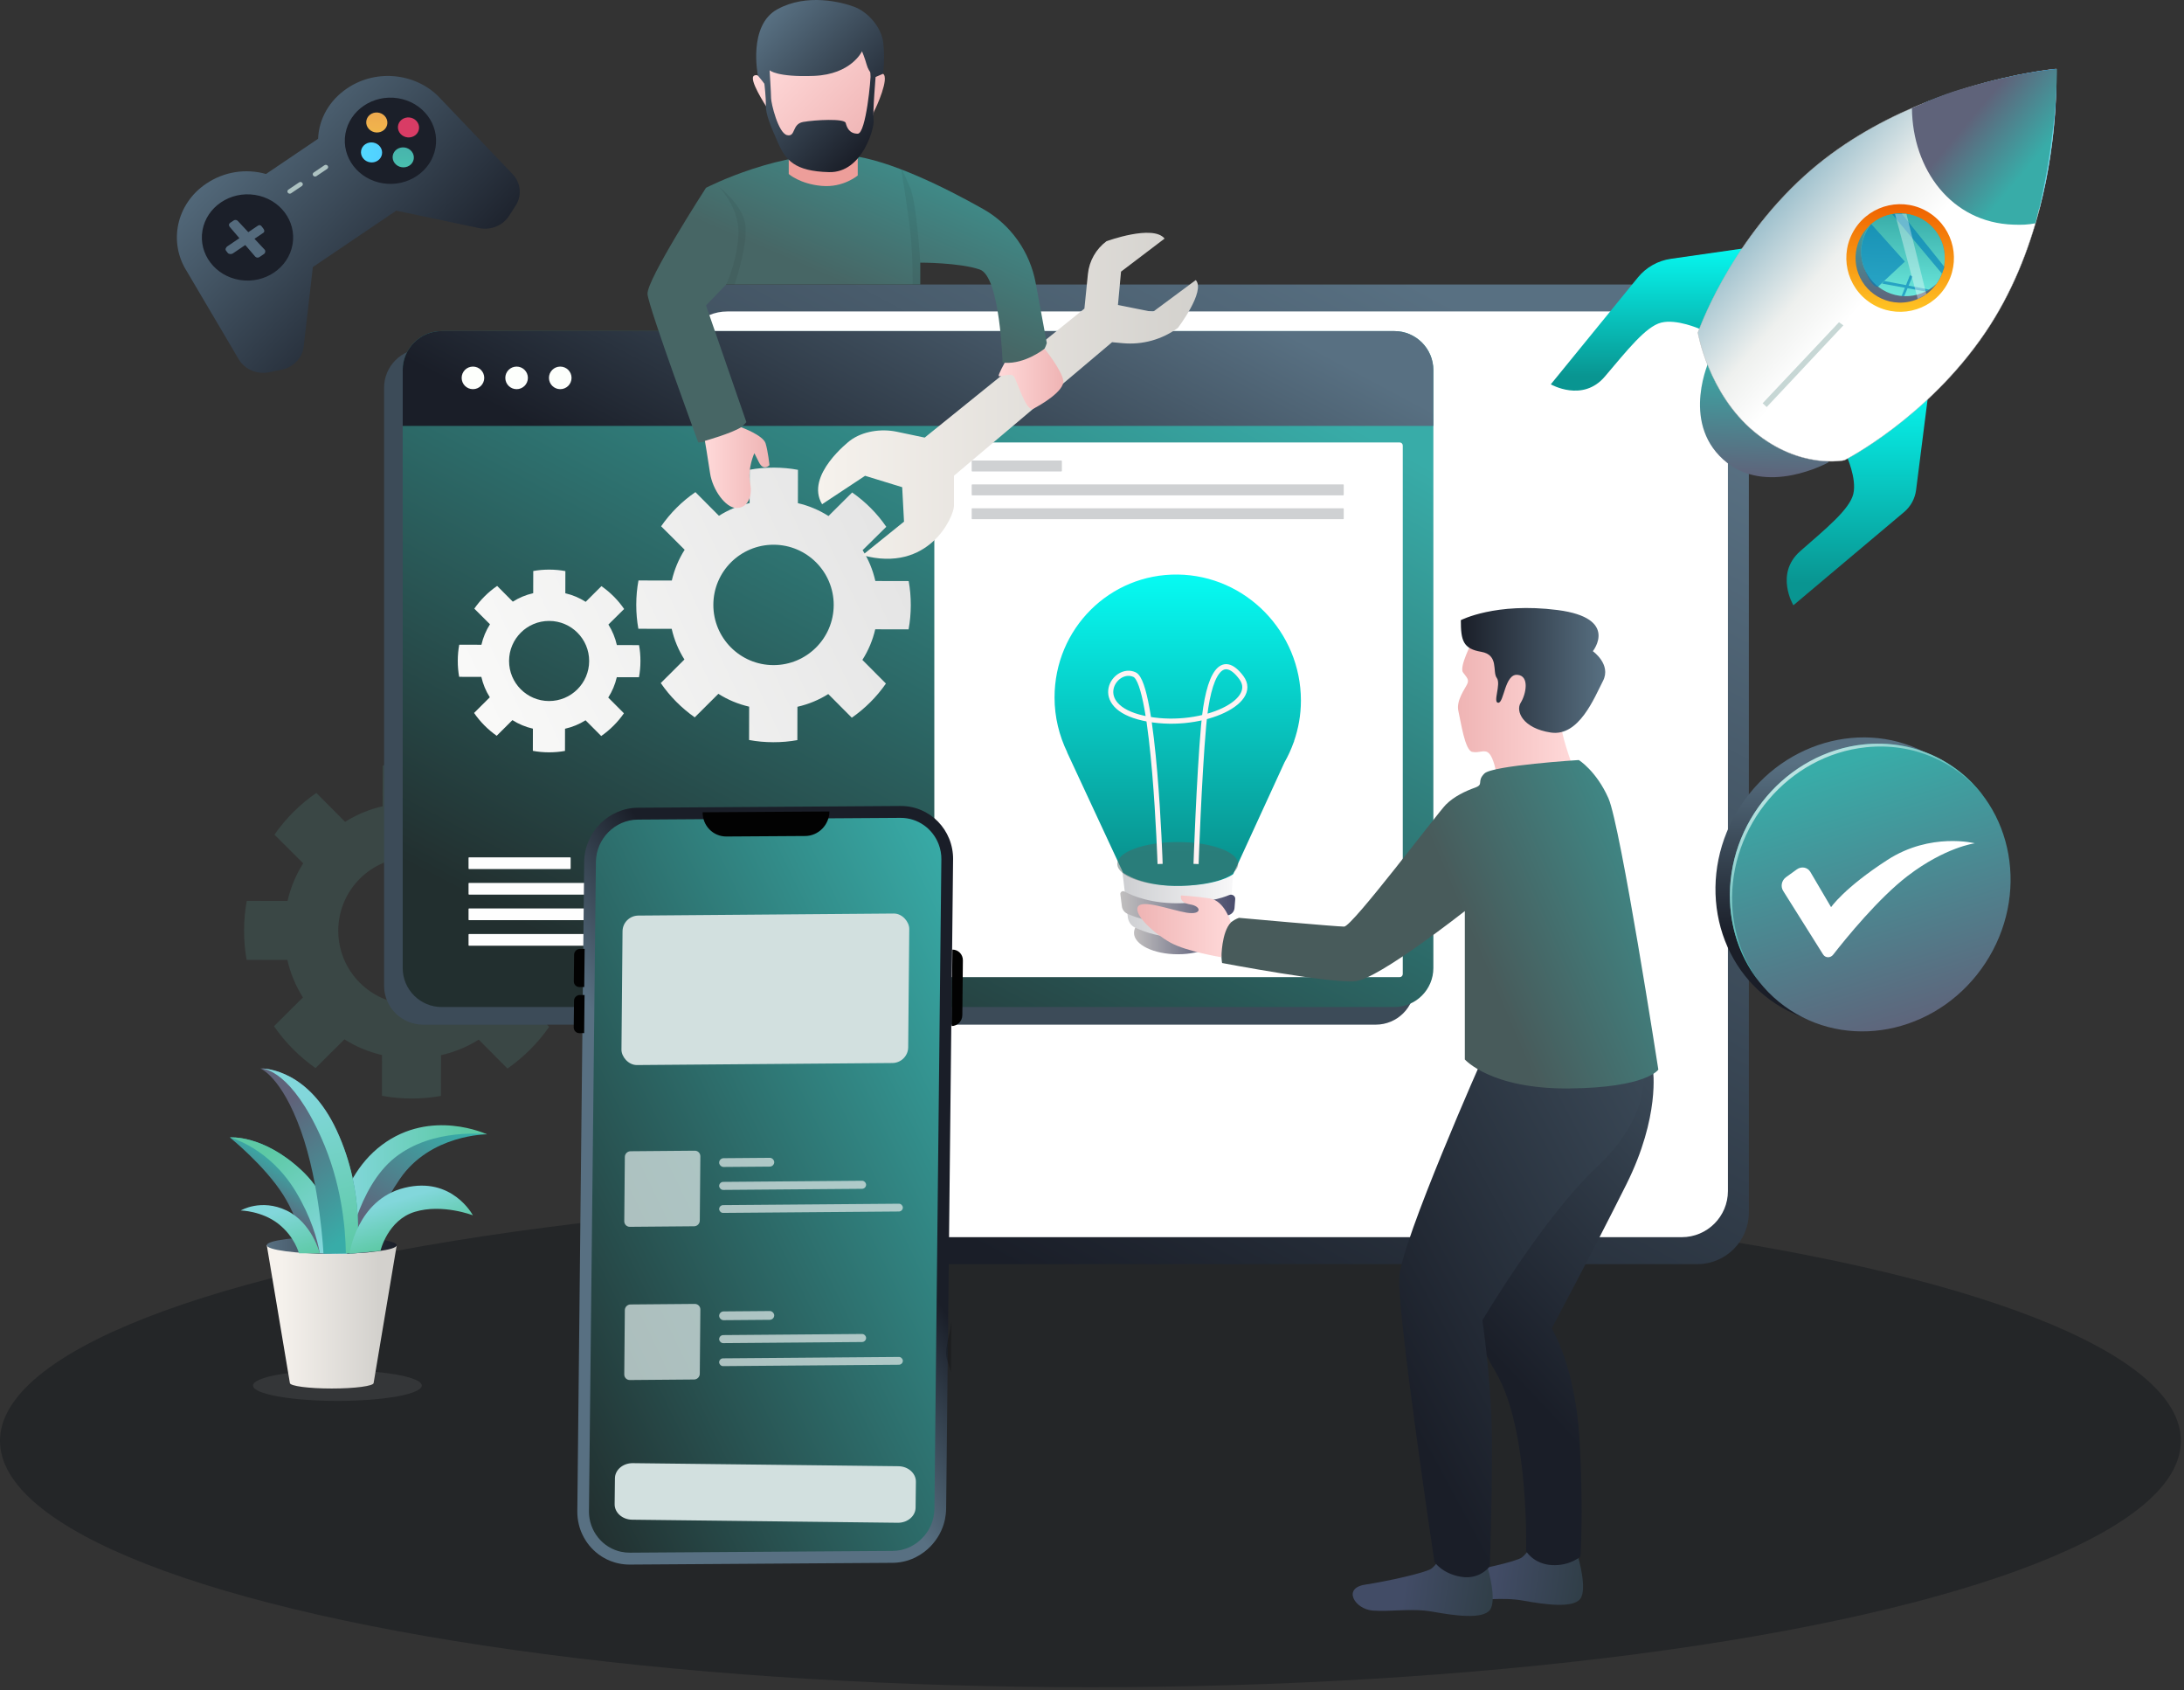 <svg width="561" height="434" viewBox="0 0 561 434" fill="none" xmlns="http://www.w3.org/2000/svg">
<rect x="0" y="0" width="561" height="434" fill="#333333" stroke="none"/>
<ellipse cx="280.1" cy="370.007" rx="280.1" ry="63.265" fill="#242628"/>
<ellipse opacity="0.1" cx="86.672" cy="355.81" rx="21.674" ry="3.936" fill="#CCCCCF"/>
<path d="M68.527 319.766L74.46 355.145C74.46 355.932 79.277 356.568 85.218 356.568C91.159 356.568 95.975 355.93 95.975 355.145L101.908 319.766H68.527Z" fill="url(#paint0_linear_97_2888)"/>
<path d="M85.218 321.974C94.436 321.974 101.908 320.986 101.908 319.767C101.908 318.547 94.436 317.559 85.218 317.559C76 317.559 68.527 318.547 68.527 319.767C68.527 320.986 76 321.974 85.218 321.974Z" fill="url(#paint1_linear_97_2888)"/>
<path d="M125.086 291.295C125.086 291.295 110.539 291.282 102.709 302.759C94.582 314.674 94.726 321.606 94.726 321.606L89.152 321.974C89.152 321.974 85.149 318.425 89.152 310.546C93.155 302.666 108.98 285.969 125.084 291.295H125.086Z" fill="url(#paint2_linear_97_2888)"/>
<path d="M85.218 321.974C85.218 321.974 85.425 303.529 98.087 294.03C110.75 284.53 125.085 291.294 125.085 291.294C125.085 291.294 111.215 289.496 101.441 297.268C91.666 305.039 89.153 321.972 89.153 321.972H85.218V321.974Z" fill="url(#paint3_linear_97_2888)"/>
<path d="M86.449 321.971L82.156 321.87L78.136 321.769C78.136 321.769 77.525 314.422 72.761 306.862C67.988 299.3 59.043 292.094 59.043 292.094C59.043 292.094 67.551 291.295 77.447 300.542C87.332 309.788 86.448 321.971 86.448 321.971H86.449Z" fill="url(#paint4_linear_97_2888)"/>
<path d="M86.45 321.971L82.157 321.87C81.48 318.133 79.862 312.497 76.051 306.127C69.202 294.664 59.045 292.094 59.045 292.094C59.045 292.094 67.553 291.295 77.449 300.542C87.334 309.788 86.45 321.971 86.45 321.971Z" fill="url(#paint5_linear_97_2888)"/>
<path d="M91.549 321.805L88.841 321.843L83.085 321.931C83.085 321.931 82.244 304.087 77.252 290.256C72.26 276.413 66.876 274.374 66.876 274.374H67.018C68.372 274.374 79.296 274.855 86.472 290.269C94.118 306.722 91.551 321.806 91.551 321.806L91.549 321.805Z" fill="url(#paint6_linear_97_2888)"/>
<path d="M91.549 321.805L88.841 321.843C88.742 315.016 87.662 303.605 82.483 292.079C74.958 275.322 68.087 274.41 67.016 274.373C68.371 274.373 79.294 274.853 86.47 290.268C94.116 306.72 91.549 321.805 91.549 321.805Z" fill="url(#paint7_linear_97_2888)"/>
<path d="M89.795 321.931C89.795 321.931 91.642 308.055 103.903 305.031C116.163 302.006 121.467 312.089 121.467 312.089C121.467 312.089 113.642 309.063 106.599 311.182C99.555 313.298 97.725 321.226 97.725 321.226L89.797 321.931H89.795Z" fill="url(#paint8_linear_97_2888)"/>
<path d="M82.157 321.868C82.157 321.868 80.132 313.973 73.601 310.85C67.07 307.727 61.845 310.85 61.845 310.85C61.845 310.85 67.232 310.945 71.478 314.258C75.723 317.571 76.784 321.842 76.784 321.842L82.155 321.868H82.157Z" fill="url(#paint9_linear_97_2888)"/>
<path d="M123.533 168.175L142.677 164.528L144.154 171.576C144.154 171.576 119.253 180.539 117.207 180.377C115.16 180.214 107.996 170.704 107.996 170.704L123.531 168.173L123.533 168.175Z" fill="#FF378F"/>
<path d="M449.224 86.306V311.381C449.224 318.695 443.287 324.632 435.972 324.632H182.826C175.512 324.632 169.574 318.695 169.574 311.381V86.309C169.574 78.995 175.512 73.058 182.826 73.058L435.97 73.058C443.284 73.058 449.222 78.995 449.222 86.309L449.224 86.306Z" fill="url(#paint10_linear_97_2888)"/>
<path d="M431.988 79.983H186.814C180.263 79.983 174.953 85.292 174.953 91.842V305.848C174.953 312.398 180.263 317.707 186.814 317.707H431.988C438.538 317.707 443.848 312.398 443.848 305.848V91.842C443.848 85.292 438.538 79.983 431.988 79.983Z" fill="white"/>
<path opacity="0.32" d="M148.171 246.684C148.629 244.254 148.861 241.711 148.867 239.109C148.872 236.509 148.652 233.963 148.205 231.531L137.744 231.508C136.961 228.058 135.61 224.775 133.751 221.83L141.174 214.498C138.301 210.308 134.633 206.626 130.456 203.733L123.032 211.122C120.096 209.248 116.878 207.886 113.43 207.087L113.453 196.626C111.022 196.169 108.479 195.937 105.877 195.931C103.277 195.926 100.731 196.146 98.298 196.593L98.275 207.053C94.825 207.835 91.597 209.186 88.653 211.045L81.263 203.623C77.073 206.496 73.39 210.164 70.497 214.34L77.886 221.706C76.013 224.642 74.651 227.917 73.851 231.364L63.39 231.341C62.932 233.771 62.7 236.314 62.694 238.917C62.689 241.516 62.909 244.062 63.356 246.495L73.817 246.517C74.6 249.967 75.951 253.194 77.81 256.138L70.386 263.527C73.26 267.717 76.872 271.343 81.049 274.292L88.472 266.904C91.408 268.777 94.683 270.139 98.131 270.939L98.108 281.399C100.539 281.856 103.082 282.088 105.684 282.094C108.284 282.099 110.83 281.879 113.263 281.433L113.286 270.972C116.736 270.19 120.02 268.839 122.965 266.98L130.354 274.403C134.545 271.473 138.171 267.862 141.064 263.685L133.675 256.263C135.548 253.327 136.91 250.109 137.71 246.661L148.171 246.684ZM105.741 257.901C95.308 257.879 86.87 249.402 86.892 238.973C86.915 228.541 95.392 220.104 105.823 220.127C116.256 220.149 124.694 228.626 124.671 239.055C124.649 249.487 116.171 257.924 105.741 257.901Z" fill="#4A716A"/>
<path d="M363.401 99.567V253.111C363.401 258.654 358.902 263.131 353.38 263.131H108.677C103.155 263.131 98.656 258.654 98.656 253.111V99.567C98.656 94.046 103.155 89.547 108.677 89.547H353.38C358.902 89.547 363.401 94.046 363.401 99.567Z" fill="#3C4B58"/>
<path d="M368.186 95.041V248.585C368.186 254.128 363.686 258.605 358.165 258.605H113.461C107.94 258.605 103.44 254.128 103.44 248.585V95.041C103.44 89.52 107.94 85.021 113.461 85.021H358.165C363.686 85.021 368.186 89.52 368.186 95.041Z" fill="url(#paint11_linear_97_2888)"/>
<path d="M368.186 95.041V109.378H103.44V95.041C103.44 89.52 107.94 85.021 113.461 85.021H358.165C363.686 85.021 368.186 89.52 368.186 95.041Z" fill="url(#paint12_linear_97_2888)"/>
<path d="M359.538 113.621H240.786C240.351 113.621 239.998 113.974 239.998 114.409V250.137C239.998 250.572 240.351 250.925 240.786 250.925H359.538C359.974 250.925 360.326 250.572 360.326 250.137V114.409C360.326 113.974 359.974 113.621 359.538 113.621Z" fill="white"/>
<path d="M121.486 99.939C123.088 99.939 124.387 98.64 124.387 97.038C124.387 95.436 123.088 94.138 121.486 94.138C119.883 94.138 118.584 95.436 118.584 97.038C118.584 98.64 119.883 99.939 121.486 99.939Z" fill="#FDFFFC"/>
<path d="M132.699 99.939C134.301 99.939 135.6 98.64 135.6 97.038C135.6 95.436 134.301 94.138 132.699 94.138C131.097 94.138 129.798 95.436 129.798 97.038C129.798 98.64 131.097 99.939 132.699 99.939Z" fill="#FDFFFC"/>
<path d="M143.911 99.939C145.514 99.939 146.813 98.64 146.813 97.038C146.813 95.436 145.514 94.138 143.911 94.138C142.309 94.138 141.01 95.436 141.01 97.038C141.01 98.64 142.309 99.939 143.911 99.939Z" fill="#FDFFFC"/>
<path d="M164.131 173.915C164.38 172.592 164.506 171.206 164.51 169.79C164.513 168.374 164.395 166.988 164.151 165.663L158.454 165.651C158.028 163.772 157.292 161.984 156.28 160.381L160.321 156.387C158.755 154.104 156.76 152.1 154.484 150.524L150.443 154.547C148.845 153.528 147.091 152.784 145.215 152.351L145.227 146.655C143.904 146.406 142.518 146.281 141.102 146.276C139.686 146.273 138.299 146.394 136.974 146.635L136.962 152.331C135.083 152.757 133.327 153.493 131.724 154.505L127.699 150.464C125.416 152.031 123.412 154.025 121.835 156.301L125.86 160.312C124.84 161.91 124.096 163.695 123.663 165.572L117.966 165.56C117.718 166.882 117.592 168.268 117.587 169.684C117.585 171.1 117.703 172.487 117.947 173.811L123.643 173.824C124.069 175.703 124.806 177.458 125.818 179.061L121.776 183.085C123.343 185.368 125.308 187.34 127.584 188.948L131.625 184.925C133.223 185.944 135.009 186.688 136.886 187.121L136.873 192.817C138.196 193.066 139.582 193.194 140.998 193.196C142.414 193.199 143.801 193.078 145.126 192.837L145.138 187.141C147.017 186.715 148.805 185.979 150.409 184.966L154.433 189.007C156.716 187.412 158.691 185.447 160.265 183.171L156.24 179.13C157.26 177.532 158.004 175.779 158.437 173.902L164.134 173.915H164.131ZM141.025 180.024C135.344 180.012 130.748 175.397 130.763 169.716C130.775 164.035 135.391 159.44 141.072 159.453C146.754 159.465 151.349 164.08 151.335 169.761C151.322 175.442 146.707 180.037 141.025 180.024Z" fill="url(#paint13_linear_97_2888)"/>
<path d="M233.383 161.621C233.758 159.632 233.948 157.551 233.952 155.421C233.957 153.293 233.776 151.21 233.411 149.219L224.85 149.2C224.21 146.377 223.104 143.69 221.583 141.28L227.658 135.279C225.306 131.849 222.304 128.836 218.886 126.468L212.811 132.515C210.409 130.982 207.775 129.868 204.953 129.213L204.972 120.652C202.983 120.278 200.902 120.088 198.772 120.083C196.645 120.079 194.561 120.259 192.57 120.625L192.551 129.185C189.728 129.826 187.087 130.931 184.677 132.453L178.63 126.378C175.201 128.73 172.188 131.732 169.82 135.149L175.867 141.178C174.334 143.581 173.219 146.261 172.565 149.082L164.004 149.064C163.629 151.053 163.439 153.134 163.435 155.264C163.43 157.391 163.611 159.475 163.976 161.466L172.537 161.484C173.177 164.308 174.283 166.949 175.804 169.358L169.729 175.405C172.081 178.835 175.037 181.802 178.454 184.216L184.529 178.169C186.932 179.702 189.612 180.817 192.434 181.471L192.415 190.032C194.404 190.407 196.485 190.596 198.615 190.601C200.745 190.606 202.826 190.425 204.817 190.06L204.835 181.499C207.659 180.858 210.346 179.753 212.756 178.231L218.803 184.306C222.232 181.908 225.199 178.953 227.567 175.535L221.52 169.46C223.053 167.057 224.168 164.423 224.822 161.602L233.383 161.621ZM198.661 170.801C190.123 170.783 183.218 163.845 183.237 155.31C183.255 146.772 190.193 139.867 198.728 139.885C207.264 139.904 214.171 146.841 214.153 155.377C214.134 163.915 207.197 170.82 198.661 170.801Z" fill="url(#paint14_linear_97_2888)"/>
<path d="M146.441 220.163H120.491C120.413 220.163 120.35 220.226 120.35 220.303V223.029C120.35 223.107 120.413 223.169 120.491 223.169H146.441C146.518 223.169 146.581 223.107 146.581 223.029V220.303C146.581 220.226 146.518 220.163 146.441 220.163Z" fill="#FEFEFE"/>
<path d="M228.42 226.728H120.491C120.413 226.728 120.351 226.791 120.351 226.868V229.594C120.351 229.672 120.413 229.735 120.491 229.735H228.42C228.497 229.735 228.56 229.672 228.56 229.594V226.868C228.56 226.791 228.497 226.728 228.42 226.728Z" fill="#FEFEFE"/>
<path d="M228.42 233.293H120.491C120.413 233.293 120.351 233.356 120.351 233.433V236.159C120.351 236.237 120.413 236.3 120.491 236.3H228.42C228.497 236.3 228.56 236.237 228.56 236.159V233.433C228.56 233.356 228.497 233.293 228.42 233.293Z" fill="#FEFEFE"/>
<path d="M228.42 239.858H120.491C120.413 239.858 120.351 239.921 120.351 239.998V242.724C120.351 242.802 120.413 242.865 120.491 242.865H228.42C228.497 242.865 228.56 242.802 228.56 242.724V239.998C228.56 239.921 228.497 239.858 228.42 239.858Z" fill="#FEFEFE"/>
<path d="M272.621 118.263H249.737C249.66 118.263 249.597 118.325 249.597 118.403V120.929C249.597 121.007 249.66 121.07 249.737 121.07H272.621C272.699 121.07 272.762 121.007 272.762 120.929V118.403C272.762 118.325 272.699 118.263 272.621 118.263Z" fill="#CFD1D3"/>
<path d="M345.023 124.392H249.738C249.661 124.392 249.598 124.455 249.598 124.532V127.059C249.598 127.136 249.661 127.199 249.738 127.199H345.023C345.1 127.199 345.163 127.136 345.163 127.059V124.532C345.163 124.455 345.1 124.392 345.023 124.392Z" fill="#CFD1D3"/>
<path d="M345.023 130.523H249.738C249.661 130.523 249.598 130.586 249.598 130.664V133.19C249.598 133.268 249.661 133.33 249.738 133.33H345.023C345.1 133.33 345.163 133.268 345.163 133.19V130.664C345.163 130.586 345.1 130.523 345.023 130.523Z" fill="#CFD1D3"/>
<path d="M278.547 79.259L279.448 70.36C279.788 67.013 281.514 63.965 284.211 61.953C284.211 61.953 296.155 57.555 299.145 61.266L287.957 69.756L287.166 78.321L296.116 80.111L307.159 71.921C309.755 74.792 302.551 84.216 302.551 84.216C298.473 87.201 293.444 88.594 288.41 88.131L285.657 87.878L245.048 122.161V129.876C245.048 132.607 238.664 147.268 221.524 142.577L232.214 133.956L231.744 125.111L222.213 122.183L211.17 129.484C206.671 122.06 218.329 113.16 218.329 113.16C221.575 110.71 226.348 110.03 230.33 110.865L237.522 112.372L278.549 79.252L278.547 79.259Z" fill="url(#paint15_linear_97_2888)"/>
<path d="M181.354 48.224C181.354 48.224 201.253 37.946 218.402 39.938C228.605 41.125 242.724 48.15 252.491 53.647C259.606 57.651 264.549 64.637 266.034 72.664L268.888 88.099C268.888 88.099 267.691 92.485 264.303 93.083C260.914 93.682 257.523 93.083 257.523 93.083C257.523 93.083 256.897 71.012 251.679 69.217C246.46 67.422 236.385 67.444 236.385 67.444V73.056H186.536L181.352 78.432L191.72 108.388C191.72 108.388 189.525 111.225 185.339 112.421C181.152 113.618 179.357 113.618 179.357 113.618C179.357 113.618 166.659 79.126 166.329 75.538C165.999 71.95 181.352 48.224 181.352 48.224H181.354Z" fill="url(#paint16_linear_97_2888)"/>
<path d="M196.542 21.92C196.542 21.92 195.325 18.647 193.727 19.408C192.129 20.169 196.618 27.017 197.227 28.005C197.835 28.995 198.672 41.622 210.619 42.536C222.566 43.449 223.935 29.603 224.544 28.537C225.152 27.47 228.501 20.016 226.827 18.95C225.152 17.884 224.315 21.156 223.935 21.08C223.556 21.004 224.012 12.025 219.217 10.504C214.424 8.982 207.499 10.275 206.585 10.504C205.671 10.733 196.313 16.591 196.313 16.591L196.542 21.917V21.92Z" fill="url(#paint17_linear_97_2888)"/>
<path d="M220.327 40.354V45.055C220.327 45.055 216.641 48.254 211.021 47.734C205.401 47.215 202.603 44.683 202.603 44.683V37.197L220.327 40.354Z" fill="#ED9E9A"/>
<path d="M221.423 13.17C221.423 13.17 218.685 19.105 209.097 19.484C199.51 19.863 197.685 18.039 197.685 18.039C197.685 18.039 198.064 23.897 198.064 25.19C198.064 26.483 199.889 34.168 202.172 34.7C204.455 35.232 203.342 31.851 206.309 31.319C209.277 30.787 216.931 30.364 217.237 31.58C217.542 32.797 218.195 34.333 220.325 34.333C222.455 34.333 223.763 19.863 223.628 18.841C223.495 17.817 224.312 17.428 224.312 17.428L224.997 18.797C224.997 18.797 224.105 29.031 224.406 30.767C224.709 32.504 221.662 44.415 212.956 44.203C204.058 43.986 201.788 41.088 199.81 36.599C197.833 32.109 196.712 29.349 196.739 27.229C196.766 25.111 196.35 21.474 196.35 21.474L194.683 19.403C194.683 19.403 192.05 6.573 199.657 2.39C207.267 -1.794 216.17 0.538 219.441 1.754C222.714 2.971 226.44 6.775 226.898 11.112C227.354 15.448 226.822 18.947 226.822 18.947L224.679 19.868C224.679 19.868 223.17 18.568 222.638 16.665C222.106 14.764 221.421 13.165 221.421 13.165L221.423 13.17Z" fill="url(#paint18_linear_97_2888)"/>
<path opacity="0.06" d="M186.538 73.056C186.538 73.056 189.521 66.73 189.686 59.85C189.851 52.967 184.442 47.791 184.442 47.791C184.442 47.791 190.998 52.639 191.488 58.047C191.981 63.455 188.703 73.056 188.703 73.056H186.538Z" fill="black"/>
<path opacity="0.06" d="M236.387 67.444C236.387 67.444 235.488 52.149 233.766 48.133C232.045 44.119 231.444 43.139 231.444 43.139C231.444 43.139 233.326 54.523 233.914 60.421C234.503 66.319 234.422 73.053 234.422 73.053H236.387V67.442V67.444Z" fill="black"/>
<path d="M258.064 93.162C258.064 93.162 256.402 96.159 256.532 96.541C256.663 96.922 259.45 95.731 260.315 96.541C261.179 97.351 263.499 105.933 265.42 104.965C267.339 103.997 273.498 100.377 273.121 97.73C272.742 95.083 268.319 89.547 268.319 89.547C268.319 89.547 263.379 93.51 258.066 93.162H258.064Z" fill="url(#paint19_linear_97_2888)"/>
<path d="M190.367 109.715C190.367 109.715 196.029 111.745 196.662 113.866C197.295 115.988 197.656 119.447 197.656 119.447C197.656 119.447 196.159 121.097 194.965 118.739L193.772 116.38C193.772 116.38 191.966 120.232 192.687 124.084C193.411 127.936 191.783 130.531 189.075 130.452C186.364 130.373 183.023 125.776 182.39 121.491C181.757 117.204 181.064 113.215 181.064 113.215C181.064 113.215 187.868 111.302 190.369 109.713L190.367 109.715Z" fill="url(#paint20_linear_97_2888)"/>
<path d="M302.525 245.054C308.733 245.054 313.765 242.591 313.765 239.553C313.765 236.514 308.733 234.051 302.525 234.051C296.317 234.051 291.285 236.514 291.285 239.553C291.285 242.591 296.317 245.054 302.525 245.054Z" fill="url(#paint21_linear_97_2888)"/>
<path d="M316.748 224.47L315.903 235.716C315.802 237.117 314.975 238.4 313.691 238.991C311.849 239.853 308.692 240.833 303.845 240.833C298.119 240.833 293.829 239.279 291.618 238.233C290.554 237.743 289.844 236.713 289.709 235.563L288.29 223.724H288.308L288.495 224.113C288.495 224.113 293.428 227.811 303.577 227.491C313.086 227.188 316.381 224.773 316.753 224.47H316.748Z" fill="url(#paint22_linear_97_2888)"/>
<path d="M332.391 190.354H332.426L332.29 190.66C331.647 192.45 330.872 194.157 329.943 195.777L316.787 224.435C316.787 224.435 316.77 224.453 316.753 224.47C316.381 224.773 313.088 227.188 303.577 227.491C293.425 227.812 288.495 224.113 288.495 224.113L288.308 223.724L274.105 193.191H274.139C272.078 188.919 270.879 184.156 270.879 179.106C270.879 161.457 285.049 147.322 302.53 147.542C319.994 147.761 334.164 162.252 334.164 179.916C334.164 183.58 333.522 187.094 332.391 190.352V190.354Z" fill="url(#paint23_linear_97_2888)"/>
<path d="M303.628 237.058C310.25 236.856 313.991 235.726 315.873 234.901C316.587 234.588 317.05 233.914 317.109 233.165L317.289 230.892C317.353 230.089 316.506 229.518 315.735 229.846C313.804 230.666 310.08 231.747 303.63 231.944C295.942 232.175 290.999 230.109 288.844 228.942C288.334 228.666 287.714 229.072 287.782 229.629L288.174 232.749C288.278 233.569 288.795 234.283 289.575 234.643C291.903 235.714 296.555 237.272 303.628 237.061V237.058Z" fill="url(#paint24_linear_97_2888)"/>
<path opacity="0.49" d="M302.52 227.491C311.09 227.491 318.038 224.971 318.038 221.862C318.038 218.753 311.09 216.233 302.52 216.233C293.95 216.233 287.002 218.753 287.002 221.862C287.002 224.971 293.95 227.491 302.52 227.491Z" fill="#4A6463"/>
<path d="M297.993 221.862C297.993 221.862 296.503 175.631 291.437 173.248C286.371 170.864 279.665 181.293 293.673 184.422C307.679 187.552 323.773 180.549 318.855 173.994C313.937 167.439 310.361 172.802 309.169 186.36C307.977 199.919 307.23 221.865 307.23 221.865" stroke="#FFF3F3" stroke-width="1.317" stroke-miterlimit="10"/>
<path d="M405.389 399.928C405.389 399.928 407.805 408.091 405.916 410.583C404.027 413.077 396.693 412.019 391.25 411.036C385.807 410.053 380.288 411.112 375.752 410.733C371.215 410.356 367.965 404.988 373.863 404.082C379.759 403.176 389.696 400.967 390.947 399.925C392.198 398.884 392.686 397.958 392.686 397.958L405.389 399.925V399.928Z" fill="url(#paint25_linear_97_2888)"/>
<path d="M382.183 402.779C382.183 402.779 384.599 410.943 382.71 413.435C380.821 415.929 373.487 414.87 368.044 413.888C362.601 412.905 357.082 413.964 352.546 413.585C348.009 413.208 344.758 407.84 350.657 406.934C356.552 406.027 366.49 403.819 367.741 402.777C368.992 401.735 369.48 400.809 369.48 400.809L382.183 402.777V402.779Z" fill="url(#paint26_linear_97_2888)"/>
<path d="M424.59 274.67C424.59 274.67 426.506 286.648 417.746 304.171C408.984 321.692 398.581 341.131 398.581 341.131C398.581 341.131 404.605 350.712 405.701 369.329C406.797 387.945 405.974 399.719 405.974 399.719C405.974 399.719 403.236 402.183 398.581 401.908C393.926 401.632 392.01 398.349 392.01 398.349C392.01 398.349 392.833 367.14 384.344 352.628C375.855 338.119 375.034 328.811 379.142 317.311C383.25 305.814 424.593 274.67 424.593 274.67H424.59Z" fill="url(#paint27_linear_97_2888)"/>
<path d="M422.126 276.131C422.126 276.131 423.768 286.922 410.078 299.791C396.387 312.657 380.781 339.055 380.781 339.055C380.781 339.055 383.246 355.367 383.246 370.972C383.246 386.576 382.699 402.181 382.699 402.181C382.699 402.181 380.234 405.74 375.306 404.92C370.378 404.097 368.462 401.088 368.462 401.088C368.462 401.088 358.879 337.299 359.426 327.991C359.973 318.683 381.056 271.218 381.056 271.218L422.128 276.133L422.126 276.131Z" fill="url(#paint28_linear_97_2888)"/>
<path d="M378.161 164.774C378.161 164.774 374.77 171.241 375.794 172.659C376.819 174.077 377.415 174.471 376.881 175.656C376.346 176.838 373.979 179.914 374.612 182.595C375.243 185.277 376.267 192.687 378.161 193.081C380.053 193.475 381.316 192.293 382.498 193.475C383.68 194.657 384.311 198.284 384.311 198.284C384.311 198.284 388.332 197.496 394.482 197.023C400.632 196.55 403.708 196.077 403.708 196.077C403.708 196.077 400.632 187.641 400.947 185.117C401.262 182.593 397.477 170.45 392.588 167.298C387.7 164.144 378.159 164.774 378.159 164.774H378.161Z" fill="url(#paint29_linear_97_2888)"/>
<path d="M375.244 159.256C375.244 164.459 375.796 166.589 380.448 167.377C385.1 168.165 383.287 172.502 384.469 174.08C385.652 175.656 383.366 180.468 384.864 180.468C386.361 180.468 386.518 173.056 389.752 173.292C392.986 173.528 391.961 178.338 390.619 180.468C389.279 182.598 391.092 187.013 398.347 188.116C405.603 189.219 409.545 179.128 411.752 174.87C413.961 170.613 409.149 167.222 409.149 167.222C409.149 167.222 416.01 158.707 400.081 156.655C384.152 154.607 375.241 159.258 375.241 159.258L375.244 159.256Z" fill="url(#paint30_linear_97_2888)"/>
<path d="M405.542 195.176C405.542 195.176 383.372 196.563 381.293 198.638C379.215 200.717 381.293 201.409 378.867 202.276C376.442 203.142 373.499 204.526 371.42 206.605C369.341 208.683 347.346 237.95 345.268 237.95C343.189 237.95 318.249 235.699 318.249 235.699C318.249 235.699 314.439 236.911 313.919 240.72C313.4 244.53 313.919 247.3 313.919 247.3C313.919 247.3 342.15 252.668 348.211 251.976C354.272 251.284 376.269 233.965 376.269 233.965V272.065C376.269 272.065 382.909 279.684 402.971 279.512C423.032 279.339 425.975 274.67 425.975 274.67C425.975 274.67 416.277 212.054 413.159 205.002C410.041 197.947 405.539 195.176 405.539 195.176H405.542Z" fill="url(#paint31_linear_97_2888)"/>
<path d="M316.172 236.871C316.172 236.871 314.581 231.289 310.727 230.712C306.875 230.136 303.363 229.944 303.363 229.944C303.363 229.944 302.74 231.771 305.72 232.251C308.702 232.732 308.798 235.041 304.757 234.367C300.718 233.695 293.214 230.808 292.253 232.924C291.29 235.039 296.583 239.836 300.718 242.101C304.853 244.367 313.753 245.82 313.753 245.82C313.753 245.82 313.734 239.469 316.172 236.869V236.871Z" fill="url(#paint32_linear_97_2888)"/>
<path d="M495.802 97.346L492.181 125.836C491.9 128.043 490.801 130.064 489.099 131.497L460.666 155.432C460.666 155.432 455.811 147.343 462.426 141.535C469.043 135.728 475.127 130.806 476.06 126.821C476.993 122.837 474.28 116.967 474.28 116.967L495.799 97.346H495.802Z" fill="url(#paint33_linear_97_2888)"/>
<path d="M455.877 62.638L429.194 66.462C425.865 66.94 422.84 68.649 420.716 71.256L398.352 98.696C398.352 98.696 406.52 103.422 412.223 96.712C417.925 90.005 422.747 83.841 426.717 82.845C430.687 81.847 436.6 84.467 436.6 84.467L455.877 62.638Z" fill="url(#paint34_linear_97_2888)"/>
<path d="M469.767 118.687C469.767 118.687 453.49 127.837 442.601 117.965C431.712 108.095 439.151 92.311 439.151 92.311L469.767 118.687Z" fill="url(#paint35_linear_97_2888)"/>
<path d="M450.609 110.876C438.793 101.059 436.138 85.427 436.138 85.427C436.138 85.427 443.839 62.97 463.558 45.122C472.347 37.167 482.397 31.474 491.905 27.419C496.574 25.425 501.12 23.826 505.319 22.544C518.061 18.668 527.652 17.745 528.133 17.705C528.14 17.705 528.158 17.705 528.158 17.705L528.133 17.727C528.16 18.311 528.864 34.395 523.876 53.621C521.198 63.971 516.874 75.221 509.907 85.47C494.96 107.464 473.78 118.189 473.78 118.189C473.78 118.189 462.424 120.69 450.607 110.871L450.609 110.876Z" fill="url(#paint36_linear_97_2888)" stroke="#B3B3B3" stroke-width="0.084" stroke-miterlimit="10"/>
<path d="M499.702 73.74C503.836 67.323 501.985 58.772 495.568 54.639C489.152 50.505 480.599 52.356 476.465 58.772C472.331 65.188 474.182 73.74 480.599 77.873C487.016 82.006 495.568 80.156 499.702 73.74Z" fill="url(#paint37_linear_97_2888)"/>
<path d="M517.954 54.076C503.477 53.604 494.383 40.795 494.263 26.446C498.932 24.452 501.126 23.829 505.325 22.547C518.067 18.67 527.659 17.748 528.139 17.707C528.147 17.707 528.164 17.707 528.164 17.707L528.139 17.73C528.167 18.313 528.871 34.397 523.883 53.624C521.972 53.983 519.988 54.142 517.954 54.076Z" fill="url(#paint38_linear_97_2888)"/>
<path d="M517.174 57.691C501.262 57.171 491.25 43.535 491.117 27.76C496.249 25.568 498.675 24.442 503.291 23.032C517.298 18.773 527.84 17.758 528.368 17.712C528.375 17.712 528.393 17.712 528.393 17.712L528.365 17.737C528.398 18.378 528.335 36.202 522.854 57.337C520.755 57.734 519.404 57.761 517.172 57.689L517.174 57.691Z" fill="url(#paint39_linear_97_2888)"/>
<path d="M472.38 82.751L452.764 103.558L453.808 104.528L473.504 83.557L472.38 82.751Z" fill="#C7D7D5"/>
<path d="M487.709 77.71C481.388 77.503 476.43 72.209 476.636 65.882C476.737 62.774 478.074 59.984 480.166 57.995C482.308 55.936 485.253 54.707 488.458 54.813C494.779 55.019 499.744 60.313 499.538 66.633C499.463 68.969 498.688 71.121 497.419 72.89C495.277 75.917 491.694 77.84 487.709 77.712V77.71Z" fill="url(#paint40_linear_97_2888)"/>
<path d="M489.134 76.055C482.813 75.849 477.855 70.555 478.062 64.227C478.137 61.899 478.901 59.763 480.166 57.993C482.308 55.934 485.252 54.705 488.458 54.81C494.779 55.016 499.744 60.311 499.538 66.631C499.463 68.966 498.688 71.118 497.418 72.888C495.276 74.939 492.332 76.161 489.137 76.055H489.134Z" fill="url(#paint41_linear_97_2888)"/>
<g opacity="0.61">
<path d="M482.428 73.607L489.305 67.174L480.673 57.538C480.673 57.538 476.518 62.189 478.69 68.353C480.862 74.514 482.431 73.607 482.431 73.607H482.428Z" fill="#007CB8"/>
<path d="M488.459 54.81L499.476 68.562L498.82 70.263L486.041 54.989L488.459 54.81Z" fill="#007CB8"/>
<path d="M489.136 76.055L491.255 70.955L490.599 70.696L488.455 76.033L489.136 76.055Z" fill="#007CB8"/>
<path d="M494.63 74.857L483.454 72.83L483.985 72.152L495.515 74.361L494.63 74.857Z" fill="#007CB8"/>
</g>
<path opacity="0.36" d="M494.808 75.53L489.705 54.921L486.768 54.934L492.614 76.784L494.808 75.53Z" fill="white"/>
<path d="M506.297 245.671C517.666 228.3 513.632 205.547 497.286 194.852C480.94 184.157 458.473 189.569 447.104 206.94C435.735 224.312 439.77 247.065 456.115 257.76C472.461 268.455 494.928 263.043 506.297 245.671Z" fill="url(#paint42_linear_97_2888)"/>
<path d="M509.998 247.285C521.367 229.913 517.332 207.16 500.986 196.465C484.641 185.77 462.173 191.182 450.804 208.554C439.436 225.925 443.47 248.678 459.816 259.373C476.162 270.068 498.629 264.656 509.998 247.285Z" fill="url(#paint43_linear_97_2888)"/>
<path d="M458.017 228.747L468.292 245.1C468.87 246.021 470.171 246.07 470.875 245.169C474.131 240.995 482.526 230.653 490.08 224.888C499.697 217.55 507.268 216.555 507.268 216.555C507.268 216.555 495.931 213.649 484.827 220.822C473.722 227.995 470.346 232.957 470.346 232.957L465.021 223.903C464.312 222.699 462.728 222.403 461.549 223.255L458.773 225.26C457.65 226.072 457.315 227.619 458.022 228.744L458.017 228.747Z" fill="white"/>
<path d="M444.955 232.356C444.064 212.061 459.466 193.944 479.358 191.895C491.455 190.649 502.427 195.633 509.369 204.296C502.469 195.183 491.224 189.881 478.786 191.161C458.895 193.21 443.492 211.324 444.384 231.623C444.734 239.574 447.531 246.681 452.004 252.261C447.866 246.797 445.29 239.963 444.955 232.354V232.356Z" fill="url(#paint44_linear_97_2888)"/>
<mask id="mask0_97_2888" style="mask-type:alpha" maskUnits="userSpaceOnUse" x="144" y="204" width="108" height="202">
<rect x="144.054" y="204.732" width="107.29" height="200.696" fill="#F2F7FF"/>
</mask>
<g mask="url(#mask0_97_2888)">
<path d="M244.815 220.73L243.032 387.391C243.019 388.348 242.915 389.283 242.728 390.185C242.634 390.639 242.512 391.075 242.377 391.51C242.3 391.728 242.229 391.948 242.153 392.161C241.685 393.434 241.03 394.618 240.23 395.688C239.83 396.227 239.392 396.733 238.921 397.207C238.457 397.677 237.948 398.113 237.426 398.522C237.075 398.785 236.707 399.039 236.328 399.278C235.951 399.511 235.564 399.73 235.168 399.928C234.57 400.227 233.943 400.476 233.304 400.685C232.875 400.819 232.442 400.94 231.995 401.033C231.1 401.225 230.17 401.327 229.233 401.331L161.796 401.78C160.801 401.788 159.826 401.683 158.893 401.483C158.735 401.45 158.588 401.419 158.432 401.374C158.262 401.332 158.093 401.285 157.924 401.238C157.221 401.03 156.54 400.768 155.894 400.455C155.568 400.291 155.251 400.122 154.947 399.943C154.804 399.861 154.661 399.773 154.525 399.686C154.229 399.501 153.943 399.293 153.658 399.084C152.789 398.424 152.002 397.656 151.317 396.815C151.043 396.473 150.782 396.127 150.545 395.753C150.182 395.203 149.86 394.628 149.577 394.021C149.195 393.217 148.898 392.37 148.688 391.491C148.419 390.378 148.284 389.223 148.294 388.034L150.061 221.358C150.137 213.719 156.325 207.473 163.872 207.425L231.308 206.977C238.855 206.929 244.898 213.092 244.821 220.731L244.815 220.73Z" fill="url(#paint45_linear_97_2888)"/>
<path d="M241.805 220.757L240.022 387.404C240.016 388.143 239.936 388.876 239.781 389.597C239.723 389.921 239.628 390.24 239.52 390.595L239.314 391.185C238.979 392.101 238.479 393.021 237.838 393.88C237.529 394.298 237.179 394.696 236.809 395.066C236.468 395.414 236.07 395.766 235.63 396.104C235.425 396.257 235.179 396.428 234.893 396.612L234.779 396.683C234.544 396.831 234.304 396.971 234.046 397.101L233.874 397.182C233.457 397.389 233.025 397.575 232.575 397.718L232.427 397.771C232.071 397.885 231.739 397.971 231.416 398.046C230.7 398.19 229.971 398.268 229.248 398.276L161.824 398.725C161.063 398.733 160.298 398.657 159.562 398.496C159.312 398.441 159.056 398.386 158.822 398.314C158.269 398.151 157.736 397.947 157.206 397.691C156.956 397.566 156.702 397.433 156.491 397.301C156.365 397.229 156.273 397.175 156.188 397.122L156.12 397.079C155.938 396.965 155.729 396.82 155.472 396.629C154.81 396.12 154.196 395.522 153.64 394.844C153.417 394.569 153.219 394.297 153.046 394.03C152.757 393.59 152.504 393.129 152.288 392.675C152.014 392.089 151.792 391.485 151.632 390.86L151.592 390.699C151.376 389.82 151.272 388.915 151.284 387.997L153.068 221.344C153.134 215.39 157.969 210.508 163.842 210.471L231.272 210.024C235.758 209.993 239.572 212.798 241.1 216.773C241.571 217.996 241.83 219.346 241.812 220.752L241.805 220.757Z" fill="url(#paint46_linear_97_2888)"/>
<rect width="73.43" height="38.501" rx="4" transform="matrix(1.003 -0.008 -0.009 0.997 159.945 235.15)" fill="#D2E0DF"/>
<g style="mix-blend-mode:multiply" opacity="0.2">
<path d="M244.095 341.473C244.174 340.851 244.273 340.117 244.407 339.287L244.271 352.379C243.605 350.317 243.149 348.797 243.072 348.239C242.876 346.878 243.463 343.983 244.089 341.472L244.095 341.473Z" fill="#020202"/>
</g>
<path d="M244.439 263.483L244.643 243.858C246.148 243.847 247.349 245.082 247.335 246.614L247.191 260.704C247.177 262.235 245.943 263.479 244.444 263.49L244.439 263.483Z" fill="#020202"/>
<path d="M150.073 253.468L148.828 253.476C148.03 253.481 147.387 252.818 147.396 251.998L147.468 245.179C147.477 244.359 148.135 243.687 148.932 243.682L150.177 243.674L150.073 253.468Z" fill="#020202"/>
<path d="M150.051 265.303L148.806 265.312C148.008 265.317 147.365 264.653 147.374 263.834L147.447 257.014C147.455 256.195 148.113 255.522 148.91 255.517L150.156 255.509L150.051 265.303Z" fill="#020202"/>
<path d="M206.825 214.682L186.588 214.813C183.186 214.835 180.45 212.048 180.485 208.592L213.052 208.385C213.017 211.841 210.226 214.666 206.824 214.688L206.825 214.682Z" fill="#020202"/>
<path d="M230.773 376.523L162.54 375.737C160.034 375.708 157.982 377.448 157.957 379.624L157.881 386.266C157.856 388.442 159.867 390.229 162.372 390.258L230.606 391.044C233.112 391.073 235.163 389.332 235.188 387.156L235.265 380.515C235.29 378.339 233.279 376.552 230.773 376.523Z" fill="#D2E0DF"/>
<g opacity="0.78">
<path d="M161.958 295.637L178.468 295.497C179.269 295.49 179.907 296.136 179.9 296.931L179.752 313.447C179.745 314.248 179.089 314.899 178.294 314.905L161.784 315.045C160.983 315.052 160.345 314.406 160.352 313.612L160.5 297.095C160.507 296.294 161.163 295.644 161.958 295.637Z" fill="#D2E0DF"/>
<rect width="14.105" height="2.261" rx="1.13" transform="matrix(1.003 -0.008 -0.009 0.997 184.737 297.43)" fill="#D2E0DF"/>
<rect width="37.635" height="2.072" rx="1.036" transform="matrix(1.003 -0.008 -0.01 0.997 184.736 303.512)" fill="#D2E0DF"/>
<rect width="47.049" height="2.004" rx="1.002" transform="matrix(1.003 -0.008 -0.009 0.997 184.735 309.481)" fill="#D2E0DF"/>
</g>
<g opacity="0.78">
<path d="M161.958 334.982L178.468 334.843C179.269 334.836 179.907 335.481 179.9 336.276L179.752 352.793C179.745 353.594 179.089 354.244 178.294 354.251L161.784 354.39C160.983 354.397 160.345 353.752 160.352 352.957L160.5 336.44C160.507 335.639 161.163 334.989 161.958 334.982Z" fill="#D2E0DF"/>
<rect width="14.105" height="2.261" rx="1.13" transform="matrix(1.003 -0.008 -0.009 0.997 184.737 336.776)" fill="#D2E0DF"/>
<rect width="37.635" height="2.072" rx="1.036" transform="matrix(1.003 -0.008 -0.01 0.997 184.736 342.857)" fill="#D2E0DF"/>
<rect width="47.049" height="2.004" rx="1.002" transform="matrix(1.003 -0.008 -0.009 0.997 184.735 348.827)" fill="#D2E0DF"/>
</g>
</g>
<path d="M131.653 44.697L113.416 25.605L113.414 25.609C107.45 18.826 96.88 17.471 89.172 22.683C84.546 25.811 81.909 30.556 81.711 35.634L68.331 44.681C63.177 43.222 57.572 44.051 52.946 47.18C45.237 52.392 43.198 62.29 48.074 69.808L48.065 69.803L61.321 92.259C62.871 94.883 66.058 96.237 69.165 95.591L72.392 94.918C75.411 94.289 77.665 91.909 78.002 89.007L80.365 68.582L101.788 54.096L123.02 58.565C126.036 59.199 129.147 57.948 130.75 55.451L132.464 52.782C134.113 50.212 133.784 46.926 131.653 44.695L131.653 44.697Z" fill="url(#paint47_linear_97_2888)"/>
<path d="M75.145 62.786C76.202 56.752 71.881 51.051 65.492 50.052C59.103 49.053 53.067 53.135 52.009 59.169C50.952 65.203 55.273 70.905 61.662 71.904C68.051 72.903 74.087 68.821 75.145 62.786Z" fill="#1B1F29"/>
<path d="M111.862 37.957C112.92 31.923 108.598 26.221 102.209 25.222C95.821 24.223 89.784 28.305 88.727 34.339C87.669 40.374 91.991 46.075 98.379 47.074C104.768 48.073 110.804 43.991 111.862 37.957Z" fill="#1B1F29"/>
<path d="M98.6 33.403C99.72 32.476 99.817 30.853 98.817 29.777C97.817 28.702 96.099 28.581 94.979 29.508C93.859 30.434 93.762 32.057 94.762 33.133C95.761 34.209 97.48 34.33 98.6 33.403Z" fill="url(#paint48_linear_97_2888)"/>
<path d="M105.907 41.785C106.691 40.589 106.286 39.005 105.001 38.246C103.717 37.488 102.04 37.842 101.255 39.038C100.471 40.234 100.876 41.818 102.16 42.577C103.445 43.335 105.122 42.981 105.907 41.785Z" fill="url(#paint49_linear_97_2888)"/>
<path d="M106.709 34.7C107.845 33.791 107.969 32.17 106.988 31.079C106.006 29.988 104.289 29.841 103.154 30.751C102.018 31.66 101.893 33.281 102.875 34.372C103.857 35.463 105.573 35.61 106.709 34.7Z" fill="url(#paint50_linear_97_2888)"/>
<path d="M97.038 41.247C98.25 40.43 98.516 38.825 97.632 37.662C96.749 36.5 95.05 36.219 93.838 37.037C92.626 37.854 92.36 39.458 93.244 40.621C94.128 41.784 95.826 42.064 97.038 41.247Z" fill="url(#paint51_linear_97_2888)"/>
<path d="M66.251 57.95L63.781 59.62L61.083 56.734C60.807 56.439 60.343 56.393 60.004 56.623L59.182 57.178C59 57.301 58.855 57.456 58.824 57.665C58.794 57.875 58.867 58.099 59.008 58.264L61.496 61.165L58.417 63.247C58.052 63.494 57.785 64.007 58.046 64.353L58.495 64.944C58.756 65.289 59.443 65.33 59.809 65.083L63.004 62.922L65.541 65.877C65.812 66.192 66.293 66.249 66.642 66.013L67.82 65.216C68.007 65.089 68.111 64.871 68.137 64.656C68.163 64.44 68.103 64.24 67.95 64.077L65.37 61.321L67.64 59.786C68.005 59.539 67.93 59.084 67.669 58.739L67.22 58.148C66.959 57.803 66.613 57.704 66.249 57.95L66.251 57.95Z" fill="#546A7C"/>
<path d="M77.672 46.973C77.867 47.23 77.808 47.585 77.541 47.765L74.775 49.632C74.508 49.812 74.133 49.751 73.938 49.494C73.743 49.237 73.802 48.882 74.069 48.702L76.834 46.835C77.102 46.655 77.477 46.717 77.672 46.973Z" fill="#ADC2C1"/>
<path d="M84.179 42.572C84.374 42.829 84.315 43.184 84.048 43.364L81.283 45.231C81.015 45.411 80.64 45.349 80.445 45.093C80.25 44.836 80.309 44.481 80.576 44.301L83.342 42.434C83.609 42.254 83.984 42.316 84.179 42.572Z" fill="#ADC2C1"/>
<defs>
<linearGradient id="paint0_linear_97_2888" x1="71.565" y1="338.167" x2="97.355" y2="338.167" gradientUnits="userSpaceOnUse">
<stop stop-color="#F6F2ED"/>
<stop offset="1" stop-color="#D3D1CD"/>
</linearGradient>
<linearGradient id="paint1_linear_97_2888" x1="68.527" y1="319.767" x2="101.908" y2="319.767" gradientUnits="userSpaceOnUse">
<stop stop-color="#587082"/>
<stop offset="1" stop-color="#1A1E28"/>
</linearGradient>
<linearGradient id="paint2_linear_97_2888" x1="115.389" y1="288.731" x2="98.647" y2="315.991" gradientUnits="userSpaceOnUse">
<stop stop-color="#38ACA8"/>
<stop offset="1" stop-color="#5F637A"/>
</linearGradient>
<linearGradient id="paint3_linear_97_2888" x1="88.846" y1="305.468" x2="119.648" y2="305.468" gradientUnits="userSpaceOnUse">
<stop stop-color="#82D7DB"/>
<stop offset="1" stop-color="#5DC9A5"/>
</linearGradient>
<linearGradient id="paint4_linear_97_2888" x1="77.056" y1="300.774" x2="70.159" y2="312.002" gradientUnits="userSpaceOnUse">
<stop stop-color="#38ACA8"/>
<stop offset="1" stop-color="#5F637A"/>
</linearGradient>
<linearGradient id="paint5_linear_97_2888" x1="85.655" y1="317.743" x2="68.503" y2="295.929" gradientUnits="userSpaceOnUse">
<stop stop-color="#82D7DB"/>
<stop offset="1" stop-color="#5DC9A5"/>
</linearGradient>
<linearGradient id="paint6_linear_97_2888" x1="93.052" y1="314.32" x2="70.761" y2="285.97" gradientUnits="userSpaceOnUse">
<stop stop-color="#38ACA8"/>
<stop offset="1" stop-color="#5F637A"/>
</linearGradient>
<linearGradient id="paint7_linear_97_2888" x1="76.682" y1="281.731" x2="89.313" y2="322.144" gradientUnits="userSpaceOnUse">
<stop stop-color="#82D7DB"/>
<stop offset="1" stop-color="#5DC9A5"/>
</linearGradient>
<linearGradient id="paint8_linear_97_2888" x1="102.516" y1="308.123" x2="105.794" y2="318.611" gradientUnits="userSpaceOnUse">
<stop stop-color="#82D7DB"/>
<stop offset="1" stop-color="#5DC9A5"/>
</linearGradient>
<linearGradient id="paint9_linear_97_2888" x1="70.255" y1="311.331" x2="74.283" y2="324.214" gradientUnits="userSpaceOnUse">
<stop stop-color="#82D7DB"/>
<stop offset="1" stop-color="#5DC9A5"/>
</linearGradient>
<linearGradient id="paint10_linear_97_2888" x1="373.575" y1="78.082" x2="246.327" y2="317.589" gradientUnits="userSpaceOnUse">
<stop stop-color="#587082"/>
<stop offset="1" stop-color="#1A1E28"/>
</linearGradient>
<linearGradient id="paint11_linear_97_2888" x1="286.261" y1="76.888" x2="186.234" y2="265.16" gradientUnits="userSpaceOnUse">
<stop stop-color="#38ACA8"/>
<stop offset="1" stop-color="#222F2F"/>
</linearGradient>
<linearGradient id="paint12_linear_97_2888" x1="263.067" y1="49.677" x2="210.476" y2="148.664" gradientUnits="userSpaceOnUse">
<stop stop-color="#587082"/>
<stop offset="1" stop-color="#1A1E28"/>
</linearGradient>
<linearGradient id="paint13_linear_97_2888" x1="225.747" y1="130.223" x2="122.315" y2="178.497" gradientUnits="userSpaceOnUse">
<stop stop-color="#E5E5E5"/>
<stop offset="1" stop-color="#F9F9F8"/>
</linearGradient>
<linearGradient id="paint14_linear_97_2888" x1="228.55" y1="141.421" x2="131.425" y2="186.746" gradientUnits="userSpaceOnUse">
<stop stop-color="#E5E5E5"/>
<stop offset="1" stop-color="#F9F9F8"/>
</linearGradient>
<linearGradient id="paint15_linear_97_2888" x1="210.136" y1="101.638" x2="307.723" y2="101.638" gradientUnits="userSpaceOnUse">
<stop stop-color="#F6F2ED"/>
<stop offset="1" stop-color="#D3D1CD"/>
</linearGradient>
<linearGradient id="paint16_linear_97_2888" x1="240.174" y1="12.233" x2="214.533" y2="71.845" gradientUnits="userSpaceOnUse">
<stop stop-color="#38ACA8"/>
<stop offset="1" stop-color="#476665"/>
</linearGradient>
<linearGradient id="paint17_linear_97_2888" x1="199.446" y1="13.377" x2="222.77" y2="36.097" gradientUnits="userSpaceOnUse">
<stop stop-color="#FFD9D9"/>
<stop offset="1" stop-color="#EFB4B4"/>
</linearGradient>
<linearGradient id="paint18_linear_97_2888" x1="195.727" y1="5.881" x2="225.769" y2="35.142" gradientUnits="userSpaceOnUse">
<stop stop-color="#587082"/>
<stop offset="1" stop-color="#1A1E28"/>
</linearGradient>
<linearGradient id="paint19_linear_97_2888" x1="256.525" y1="97.294" x2="273.136" y2="97.294" gradientUnits="userSpaceOnUse">
<stop stop-color="#FFD9D9"/>
<stop offset="1" stop-color="#EFB4B4"/>
</linearGradient>
<linearGradient id="paint20_linear_97_2888" x1="181.062" y1="120.087" x2="197.656" y2="120.087" gradientUnits="userSpaceOnUse">
<stop stop-color="#FFD9D9"/>
<stop offset="1" stop-color="#EFB4B4"/>
</linearGradient>
<linearGradient id="paint21_linear_97_2888" x1="291.285" y1="239.553" x2="313.765" y2="239.553" gradientUnits="userSpaceOnUse">
<stop stop-color="#C1BFBF"/>
<stop offset="1" stop-color="#494C6C"/>
</linearGradient>
<linearGradient id="paint22_linear_97_2888" x1="288.288" y1="232.281" x2="316.748" y2="232.281" gradientUnits="userSpaceOnUse">
<stop stop-color="#CDCED1"/>
<stop offset="1" stop-color="#F8F8F9"/>
</linearGradient>
<linearGradient id="paint23_linear_97_2888" x1="302.52" y1="144.453" x2="302.52" y2="219.715" gradientUnits="userSpaceOnUse">
<stop stop-color="#06FFF7"/>
<stop offset="1" stop-color="#099591"/>
</linearGradient>
<linearGradient id="paint24_linear_97_2888" x1="287.775" y1="232.966" x2="317.291" y2="232.966" gradientUnits="userSpaceOnUse">
<stop stop-color="#C1BFBF"/>
<stop offset="1" stop-color="#494C6C"/>
</linearGradient>
<linearGradient id="paint25_linear_97_2888" x1="405.743" y1="407.682" x2="384.002" y2="404.323" gradientUnits="userSpaceOnUse">
<stop stop-color="#313F49"/>
<stop offset="1" stop-color="#424C66"/>
</linearGradient>
<linearGradient id="paint26_linear_97_2888" x1="382.537" y1="410.534" x2="360.796" y2="407.174" gradientUnits="userSpaceOnUse">
<stop stop-color="#313F49"/>
<stop offset="1" stop-color="#424C66"/>
</linearGradient>
<linearGradient id="paint27_linear_97_2888" x1="534.689" y1="284.97" x2="422.652" y2="390.142" gradientUnits="userSpaceOnUse">
<stop stop-color="#587082"/>
<stop offset="1" stop-color="#1A1E28"/>
</linearGradient>
<linearGradient id="paint28_linear_97_2888" x1="492.171" y1="214.971" x2="328.692" y2="303.186" gradientUnits="userSpaceOnUse">
<stop stop-color="#587082"/>
<stop offset="1" stop-color="#1A1E28"/>
</linearGradient>
<linearGradient id="paint29_linear_97_2888" x1="403.71" y1="181.502" x2="374.506" y2="181.502" gradientUnits="userSpaceOnUse">
<stop stop-color="#FFD9D9"/>
<stop offset="1" stop-color="#EFB4B4"/>
</linearGradient>
<linearGradient id="paint30_linear_97_2888" x1="412.331" y1="172.164" x2="375.241" y2="172.164" gradientUnits="userSpaceOnUse">
<stop stop-color="#587082"/>
<stop offset="1" stop-color="#1A1E28"/>
</linearGradient>
<linearGradient id="paint31_linear_97_2888" x1="456.913" y1="205.638" x2="377.785" y2="239.641" gradientUnits="userSpaceOnUse">
<stop stop-color="#38ACA8"/>
<stop offset="1" stop-color="#485B5B"/>
</linearGradient>
<linearGradient id="paint32_linear_97_2888" x1="316.172" y1="237.883" x2="292.14" y2="237.883" gradientUnits="userSpaceOnUse">
<stop stop-color="#FFD9D9"/>
<stop offset="1" stop-color="#EFB4B4"/>
</linearGradient>
<linearGradient id="paint33_linear_97_2888" x1="477.374" y1="95.105" x2="477.374" y2="149.77" gradientUnits="userSpaceOnUse">
<stop stop-color="#06FFF7"/>
<stop offset="1" stop-color="#099591"/>
</linearGradient>
<linearGradient id="paint34_linear_97_2888" x1="427.113" y1="61.185" x2="427.113" y2="96.639" gradientUnits="userSpaceOnUse">
<stop stop-color="#06FFF7"/>
<stop offset="1" stop-color="#099591"/>
</linearGradient>
<linearGradient id="paint35_linear_97_2888" x1="453.838" y1="92.862" x2="452.868" y2="122.559" gradientUnits="userSpaceOnUse">
<stop stop-color="#38ACA8"/>
<stop offset="1" stop-color="#5F637A"/>
</linearGradient>
<linearGradient id="paint36_linear_97_2888" x1="489.968" y1="64.862" x2="464.481" y2="42.444" gradientUnits="userSpaceOnUse">
<stop stop-color="white"/>
<stop offset="0.39" stop-color="#EEF0EE"/>
<stop offset="1" stop-color="#9CBFCC"/>
</linearGradient>
<linearGradient id="paint37_linear_97_2888" x1="488.554" y1="52.511" x2="487.652" y2="80.134" gradientUnits="userSpaceOnUse">
<stop stop-color="#EF6100"/>
<stop offset="1" stop-color="#FFC524"/>
</linearGradient>
<linearGradient id="paint38_linear_97_2888" x1="523.087" y1="39.209" x2="509.332" y2="27.608" gradientUnits="userSpaceOnUse">
<stop stop-color="#66D5EA"/>
<stop offset="0.56" stop-color="#0087E7"/>
<stop offset="1" stop-color="#067CB7"/>
</linearGradient>
<linearGradient id="paint39_linear_97_2888" x1="522.52" y1="41.167" x2="507.678" y2="28.651" gradientUnits="userSpaceOnUse">
<stop stop-color="#38ACA8"/>
<stop offset="1" stop-color="#5F637A"/>
</linearGradient>
<linearGradient id="paint40_linear_97_2888" x1="488.483" y1="54.876" x2="487.735" y2="77.776" gradientUnits="userSpaceOnUse">
<stop stop-color="#38ACA8"/>
<stop offset="1" stop-color="#5F637A"/>
</linearGradient>
<linearGradient id="paint41_linear_97_2888" x1="489.169" y1="54.898" x2="488.477" y2="76.1" gradientUnits="userSpaceOnUse">
<stop stop-color="#38ACA8"/>
<stop offset="1" stop-color="#6BE8DC"/>
</linearGradient>
<linearGradient id="paint42_linear_97_2888" x1="476.543" y1="195.821" x2="476.774" y2="240.304" gradientUnits="userSpaceOnUse">
<stop stop-color="#587082"/>
<stop offset="1" stop-color="#1A1E28"/>
</linearGradient>
<linearGradient id="paint43_linear_97_2888" x1="470.902" y1="196.729" x2="491.562" y2="264.562" gradientUnits="userSpaceOnUse">
<stop stop-color="#38ACA8"/>
<stop offset="1" stop-color="#5F637A"/>
</linearGradient>
<linearGradient id="paint44_linear_97_2888" x1="480.4" y1="227.914" x2="448.494" y2="185.11" gradientUnits="userSpaceOnUse">
<stop stop-color="#38ACA8"/>
<stop offset="1" stop-color="white"/>
</linearGradient>
<linearGradient id="paint45_linear_97_2888" x1="251.573" y1="418.881" x2="282.135" y2="399.799" gradientUnits="userSpaceOnUse">
<stop stop-color="#587082"/>
<stop offset="1" stop-color="#1A1E28"/>
</linearGradient>
<linearGradient id="paint46_linear_97_2888" x1="237.26" y1="201.465" x2="91.872" y2="271.649" gradientUnits="userSpaceOnUse">
<stop stop-color="#38ACA8"/>
<stop offset="1" stop-color="#222F2F"/>
</linearGradient>
<linearGradient id="paint47_linear_97_2888" x1="38.106" y1="51.002" x2="92.81" y2="103.214" gradientUnits="userSpaceOnUse">
<stop stop-color="#587082"/>
<stop offset="1" stop-color="#1A1E28"/>
</linearGradient>
<linearGradient id="paint48_linear_97_2888" x1="95.348" y1="60.249" x2="100.083" y2="-16.846" gradientUnits="userSpaceOnUse">
<stop stop-color="#FDF53F"/>
<stop offset="0.66" stop-color="#E57A58"/>
<stop offset="1" stop-color="#D93C65"/>
</linearGradient>
<linearGradient id="paint49_linear_97_2888" x1="102.561" y1="60.56" x2="107.234" y2="-16.347" gradientUnits="userSpaceOnUse">
<stop stop-color="#50E7B7"/>
<stop offset="1" stop-color="#323992"/>
</linearGradient>
<linearGradient id="paint50_linear_97_2888" x1="160.648" y1="13.874" x2="150.091" y2="18.039" gradientUnits="userSpaceOnUse">
<stop stop-color="#FDF53F"/>
<stop offset="0.66" stop-color="#E57A58"/>
<stop offset="1" stop-color="#D93C65"/>
</linearGradient>
<linearGradient id="paint51_linear_97_2888" x1="93.582" y1="39.027" x2="175.216" y2="43.106" gradientUnits="userSpaceOnUse">
<stop stop-color="#53D8FF"/>
<stop offset="1" stop-color="#3840F7"/>
</linearGradient>
</defs>
</svg>

